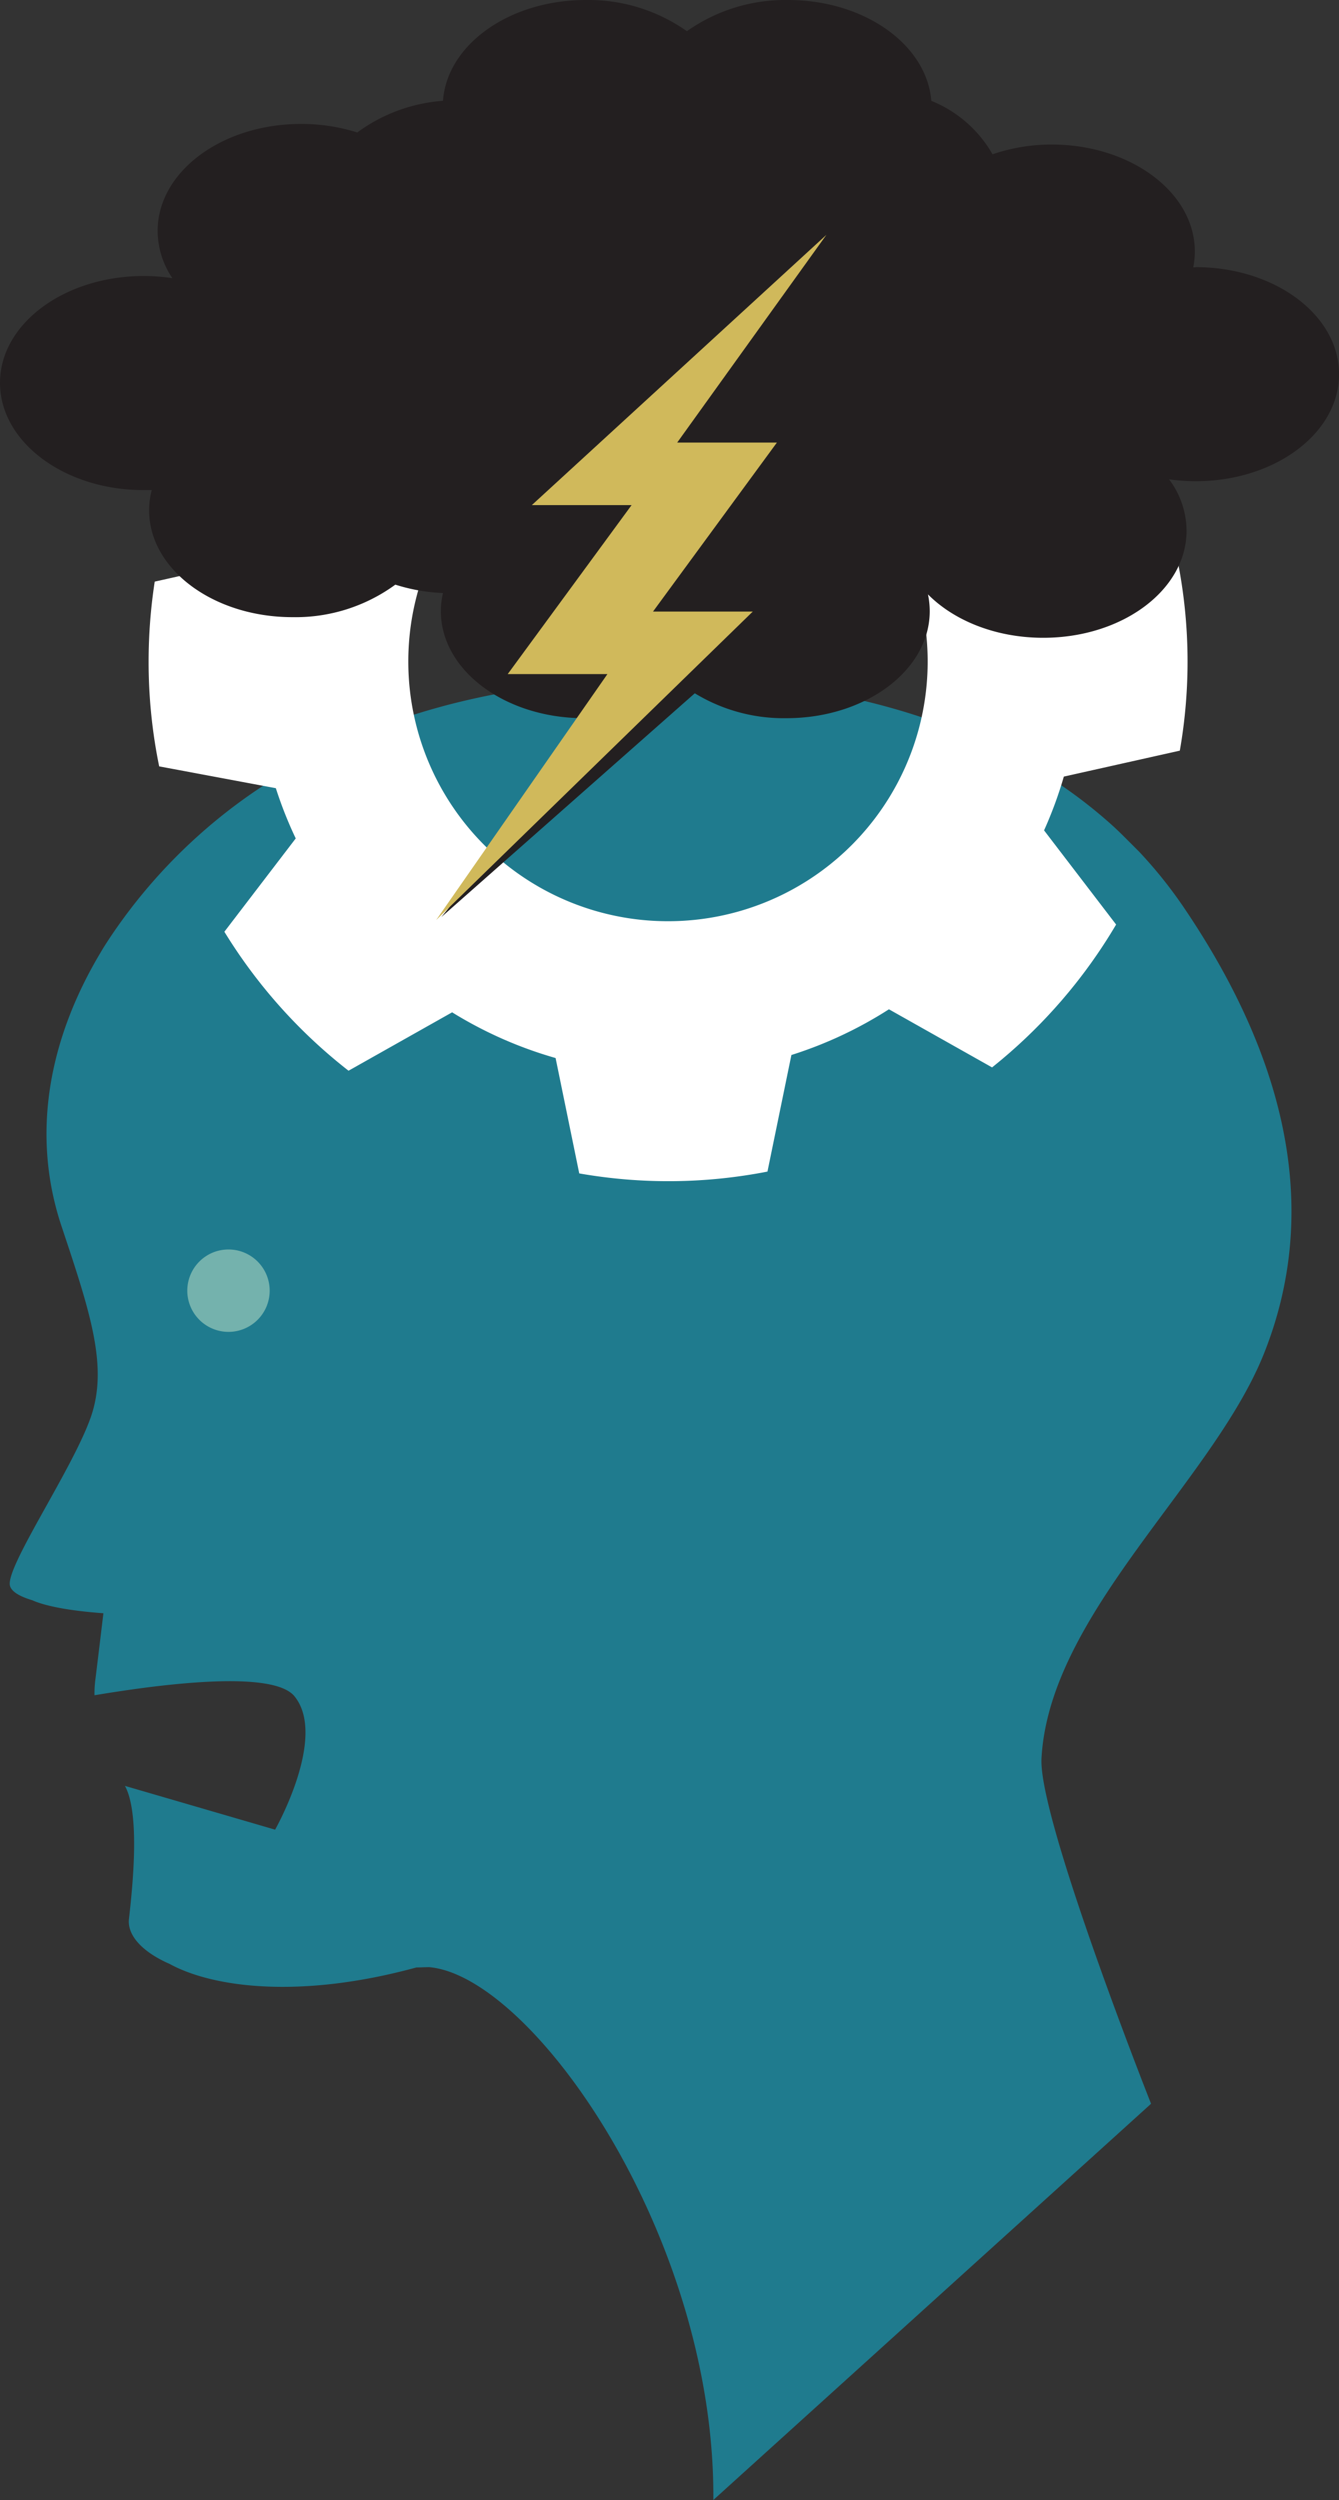 <svg xmlns="http://www.w3.org/2000/svg" viewBox="0 0 234.35 437.49"><rect x="0" y="0" width="234.35" height="437.49" fill="#333333" stroke="none"/><defs><style>.cls-1{fill:#1f7b8e;}.cls-2{fill:#fff;}.cls-3{fill:#231f20;}.cls-4{fill:#74b2ad;}.cls-5{fill:#d0b95b;}</style></defs><g id="Layer_2" data-name="Layer 2"><g id="Text"><path class="cls-1" d="M221.1,237.16c11.17-27.62,2-54.86-13.85-78.27a78.7,78.7,0,0,0-7.92-9.89l-2.56-2.56c-.56-.56-1.14-1.11-1.71-1.65a84.44,84.44,0,0,0-13.33-9.94c-1.84-1.12-3.74-2.17-5.67-3.16-15.11-7.77-32.42-11.62-49.67-12.59-5.15-.29-10.34-.35-15.54-.16-4.67.12-9.35.43-14,1C78.7,122,61,127.57,45.67,137.76a94.41,94.41,0,0,0-26.61,26.6c-.5.76-1,1.54-1.45,2.32C9,181.05,5.17,197.79,10.77,214.59c5.07,15.19,8.23,24.68,5.07,33.55s-14.14,25-14.14,29c0,1.27,1.67,2.21,3.94,2.89,3.29,1.47,9.41,2.06,12.46,2.28-.26,2.16-1.26,10.46-1.43,11.79a18.37,18.37,0,0,0-.13,2.56c13-2.18,31.35-4.31,35,.18,5.81,7.12-3.39,23.34-3.39,23.34l-26.28-7.66c2.52,4.66,1.52,16.13.7,23.28-.32,2.79,2.22,5.73,7.11,7.87,7.6,4.16,22.91,6.17,43.2.62h0c.76,0,1.5-.05,2.25-.05,18.16,1.63,50.07,47.26,49.72,93.24l76.39-69.14.21-.21s-19.74-49.87-19.17-60.43C183.66,282.5,212,259.54,221.1,237.16Z"/><path class="cls-2" d="M27.08,101.78a91.91,91.91,0,0,0-1.07,14,90.74,90.74,0,0,0,1.85,18.33l20.42,3.82a70.46,70.46,0,0,0,3.48,8.79L39.27,163.05A91.44,91.44,0,0,0,61,187.37l18.13-10.22a71.86,71.86,0,0,0,18.11,8l4.14,20.19a90.24,90.24,0,0,0,32.94-.32l4.19-20.4a71.67,71.67,0,0,0,17.07-8l18.05,10.17a91.42,91.42,0,0,0,21.71-25l-12.61-16.48a71,71,0,0,0,3.46-9.41l20.3-4.54a90.29,90.29,0,0,0-.34-33l-20.28-3.8A71.38,71.38,0,0,0,183,87l12.66-16.55a91.24,91.24,0,0,0-21.24-25L156.49,55.5a72,72,0,0,0-18.28-8.65L134,26.5a90.26,90.26,0,0,0-32.45-.33L97.44,46.33A72.09,72.09,0,0,0,78.12,55l-18-10.16a91.4,91.4,0,0,0-21.21,24.3L51.44,85.54A70.43,70.43,0,0,0,47.2,97.28ZM116.9,70.31a45.45,45.45,0,1,1-45.44,45.45A45.45,45.45,0,0,1,116.9,70.31Z"/><path class="cls-3" d="M209.26,46.78h-.42a14.12,14.12,0,0,0,.28-2.76c0-10.34-11.23-18.73-25.09-18.73A32.12,32.12,0,0,0,173.71,27,21.64,21.64,0,0,0,163,17.65C162.2,7.81,151.28,0,137.91,0a29.84,29.84,0,0,0-17.69,5.46A29.84,29.84,0,0,0,102.53,0c-13.36,0-24.28,7.8-25,17.64a28.86,28.86,0,0,0-15,5.54,32.57,32.57,0,0,0-9.85-1.49c-13.85,0-25.09,8.38-25.09,18.72a14.88,14.88,0,0,0,2.58,8.27,33.2,33.2,0,0,0-5-.38C11.24,48.3,0,56.69,0,67S11.24,85.76,25.09,85.76c.49,0,1,0,1.47,0a14.05,14.05,0,0,0-.46,3.55C26.1,99.61,37.34,108,51.19,108a29.61,29.61,0,0,0,18-5.69,31.92,31.92,0,0,0,8.34,1.47,14,14,0,0,0-.37,3.17c0,10.34,11.23,18.73,25.09,18.73a29.9,29.9,0,0,0,17.69-5.45,29.88,29.88,0,0,0,17.69,5.45c13.86,0,25.09-8.39,25.09-18.73a14.38,14.38,0,0,0-.31-2.94c4.57,4.61,11.91,7.6,20.18,7.6,13.85,0,25.08-8.38,25.08-18.73a15.09,15.09,0,0,0-3.06-9,33.85,33.85,0,0,0,4.66.33c13.86,0,25.09-8.39,25.09-18.73s-11.23-18.73-25.09-18.73"/><path class="cls-4" d="M47.2,225.86A7.21,7.21,0,1,1,40,218.65,7.21,7.21,0,0,1,47.2,225.86Z"/><path class="cls-1" d="M50.77,215.89a1.91,1.91,0,0,0,.68-3.69l-21.53-8.32a1.9,1.9,0,1,0-1.38,3.55l21.54,8.33A2.1,2.1,0,0,0,50.77,215.89Z"/><polygon class="cls-3" points="147.47 43.92 95.92 91.22 113.37 91.22 91.69 120.8 109.15 120.8 77.25 160.48 134.58 109.86 117.12 109.86 138.81 80.28 121.35 80.28 147.47 43.92"/><polygon class="cls-5" points="144.64 41.09 93.08 88.39 110.54 88.39 88.86 117.96 106.31 117.96 76.33 161.01 131.75 107.02 114.29 107.02 135.97 77.45 118.52 77.45 144.64 41.09"/></g></g></svg>